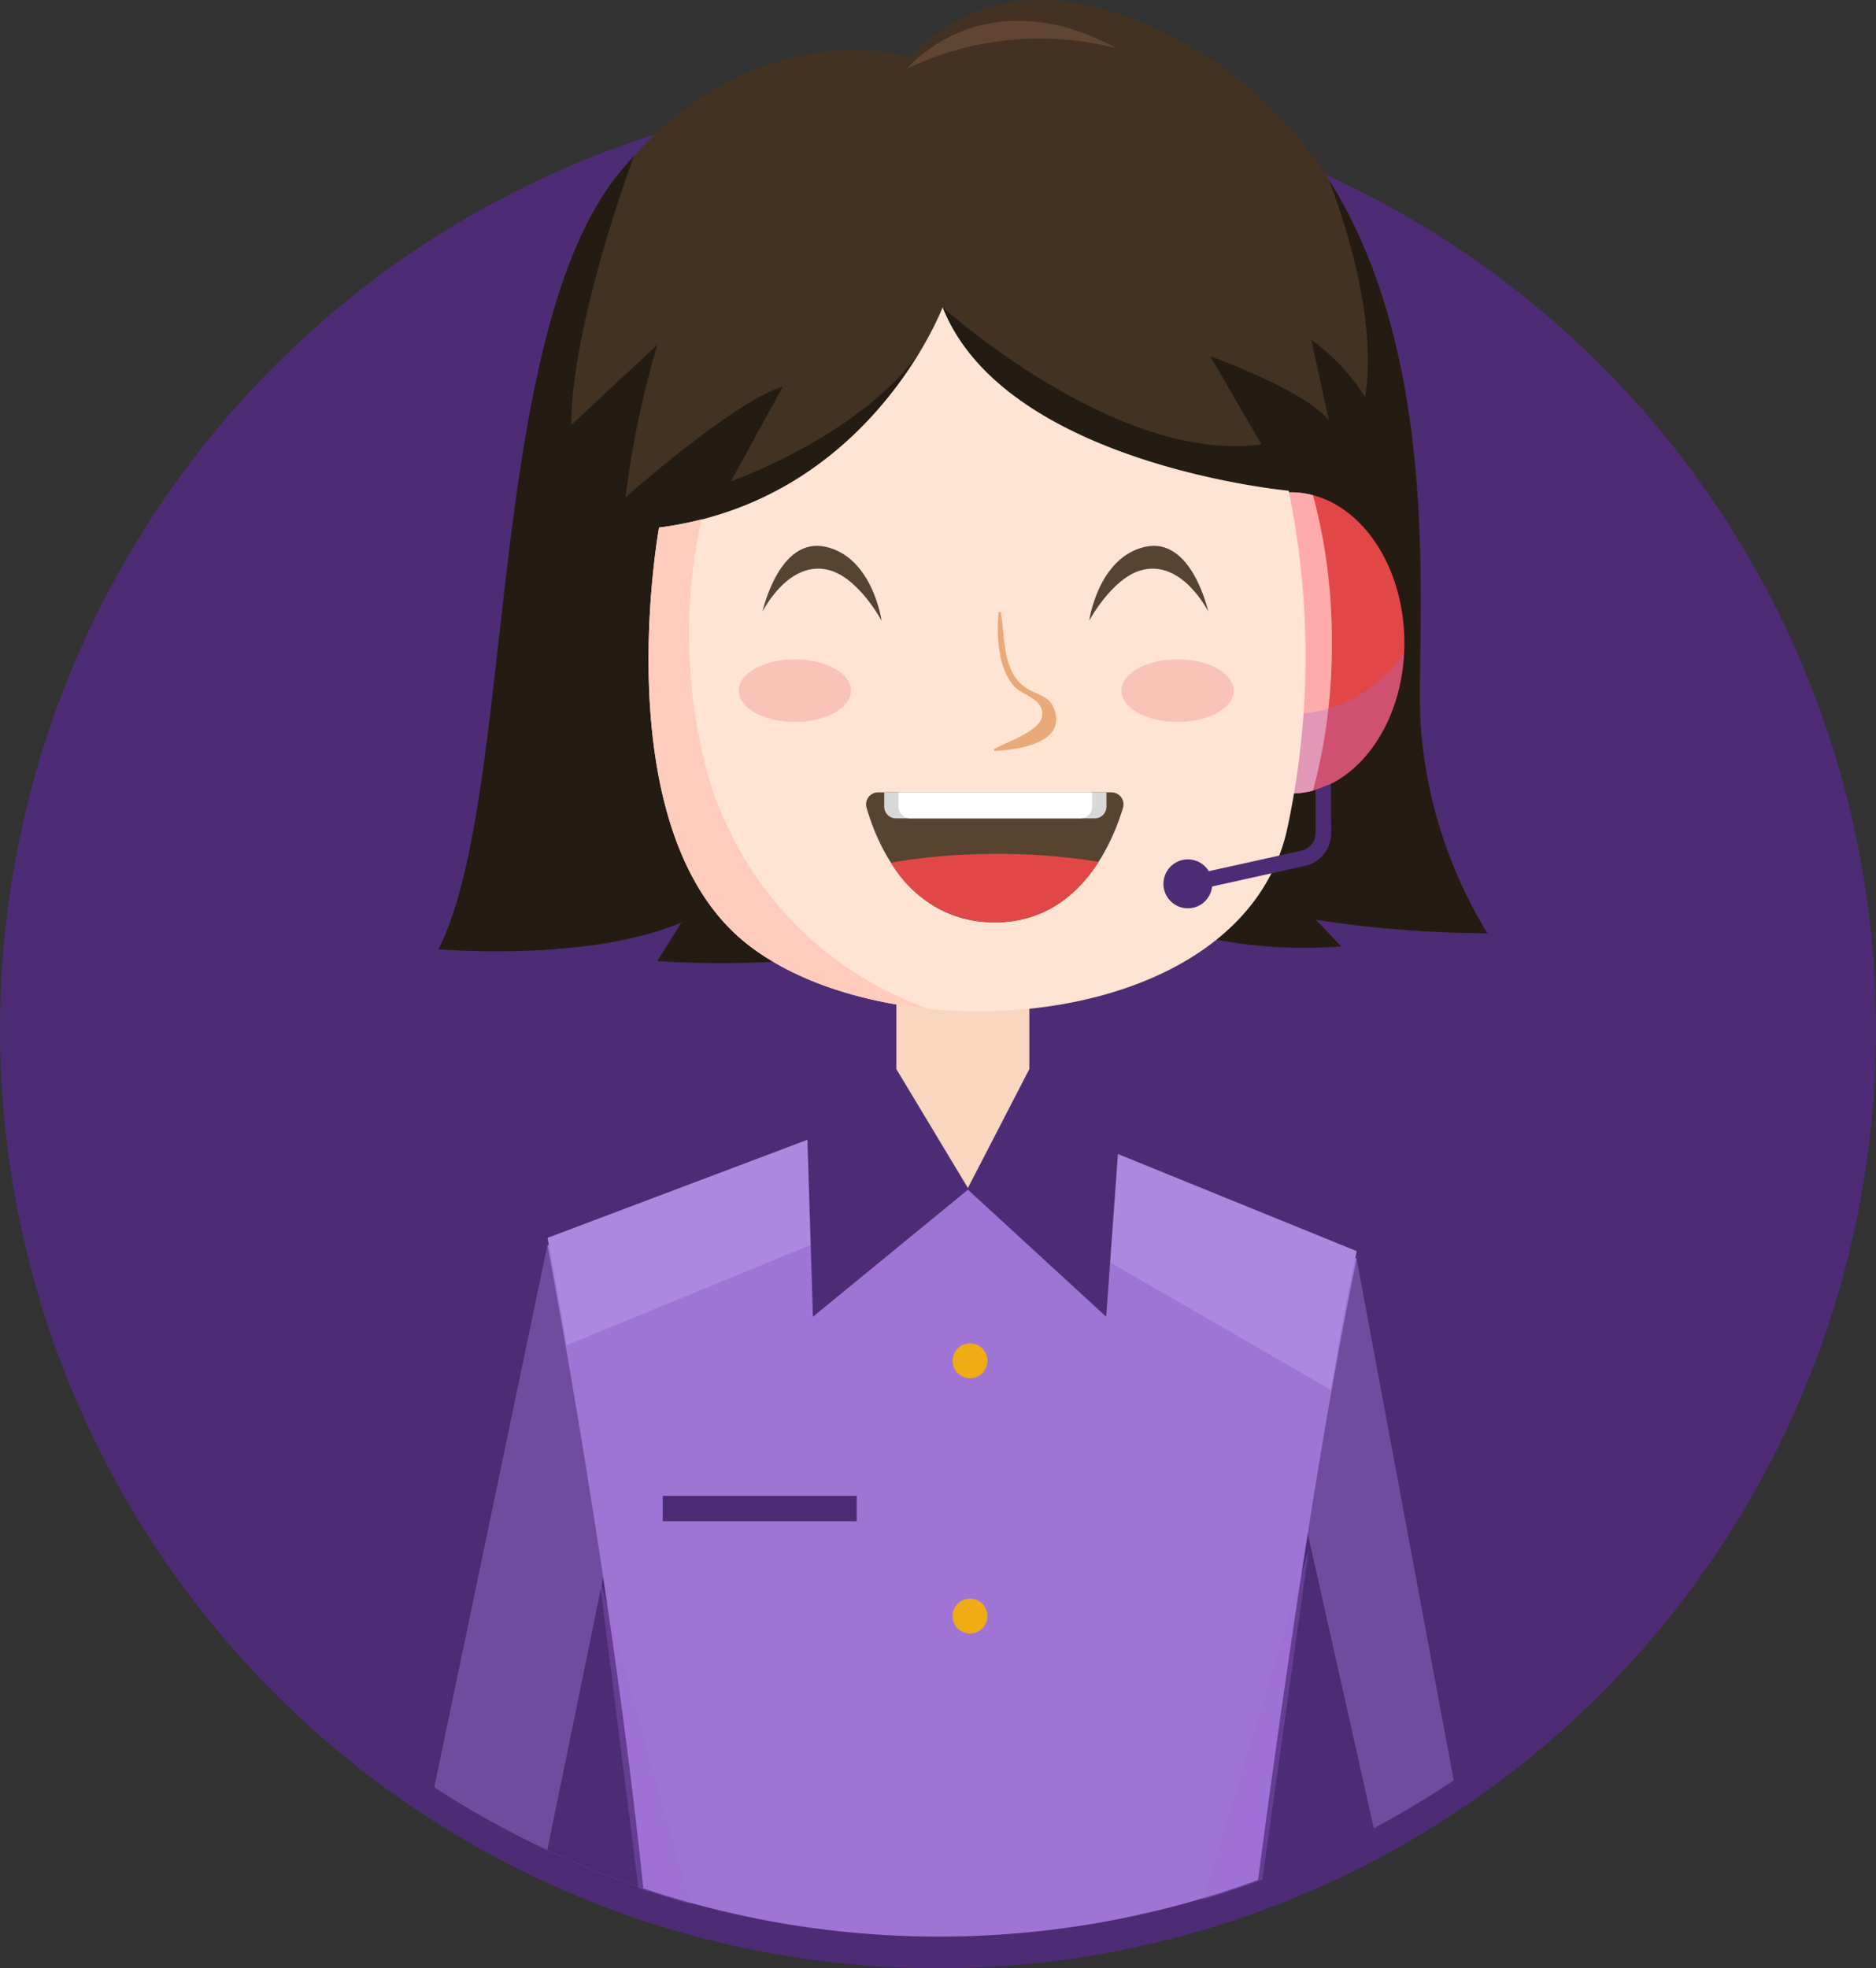 <svg xmlns="http://www.w3.org/2000/svg" width="188.815" height="198.055" viewBox="0 0 188.815 198.055">
  <rect x="0" y="0" width="188.815" height="198.055" fill="#333333" stroke="none"/>
  <g id="Group_10314" data-name="Group 10314" transform="translate(-223.203 8092.809)">
    <g id="Group_10000" data-name="Group 10000" transform="translate(223.203 -8083.673)">
      <ellipse id="Ellipse_410" data-name="Ellipse 410" cx="94.408" cy="94.46" rx="94.408" ry="94.46" transform="translate(0)" fill="#4d2c75"/>
    </g>
    <path id="Path_11739" data-name="Path 11739" d="M-288.186,340.7c7.124-5.644,19.6-16.2,19.6-16.2l29.459,16.149a92.845,92.845,0,0,0,27.23-12.43l-9.775-52.5L-283.529,286.5l-19.587-12.114L-314.5,328.918A92.848,92.848,0,0,0-288.186,340.7Z" transform="translate(581.411 -8241.88)" fill="#714c9e"/>
    <path id="Path_11740" data-name="Path 11740" d="M-257.879,352.789a92.909,92.909,0,0,0,43.767-10.879l-9.306-41.513-65.015.409-8.871,43.261A92.946,92.946,0,0,0-257.879,352.789Z" transform="translate(575.591 -8250.729)" fill="#4d2c75"/>
    <path id="Path_11741" data-name="Path 11741" d="M-257.859,338.851a93.116,93.116,0,0,0,32.131-5.7c1.671-12.744,5.773-42.665,9.927-62.525l-24.034-9.773-15.1,2.651-16.159-4.079-26.15,9.866s6.491,34.132,9.639,64.7A93.178,93.178,0,0,0-257.859,338.851Z" transform="translate(575.554 -8236.792)" fill="#a074d5"/>
    <g id="Group_9997" data-name="Group 9997" transform="translate(278.309 -7978.116)">
      <path id="Path_11742" data-name="Path 11742" d="M-297.245,269.294s.786,4.13,1.942,10.8c16.485-6.794,40.367-16.587,40.367-16.587l-16.159-4.079Z" transform="translate(297.245 -259.428)" fill="#ad87e0"/>
      <path id="Path_11743" data-name="Path 11743" d="M-233.119,264.243l36.528,21.073c1.035-6.067,1.523-8.77,2.607-13.951l-24.034-9.773Z" transform="translate(275.428 -260.164)" fill="#ad87e0"/>
    </g>
    <path id="Path_11744" data-name="Path 11744" d="M-241.451,261.014l-15.6,12.784-.558-17.9,8.956-6.845h13.385l8.92,8.273-1.188,16.471Z" transform="translate(562.074 -8234.109)" fill="#4d2c75"/>
    <path id="Path_11745" data-name="Path 11745" d="M-230.652,241.6l-6.181,11.96-7.2-11.96V227.144h13.385Z" transform="translate(557.453 -8226.829)" fill="#f8d6bf"/>
    <path id="Path_11746" data-name="Path 11746" d="M-279.6,357.852l-9.171-32.9,3.93,31.3Q-282.248,357.124-279.6,357.852Z" transform="translate(572.291 -8259.085)" fill="#9e67d3" opacity="0.3" style="mix-blend-mode: multiply;isolation: isolate"/>
    <path id="Path_11747" data-name="Path 11747" d="M-191.786,354.05l4.655-33.117-10.576,35.084C-195.7,355.43-193.732,354.766-191.786,354.05Z" transform="translate(542.043 -8257.716)" fill="#9e67d3" opacity="0.3" style="mix-blend-mode: multiply;isolation: isolate"/>
    <rect id="Rectangle_479" data-name="Rectangle 479" width="19.525" height="2.55" transform="translate(289.905 -7942.287)" fill="#4d2c75"/>
    <path id="Path_11748" data-name="Path 11748" d="M-231.954,292.123a1.755,1.755,0,0,1-1.755,1.755,1.755,1.755,0,0,1-1.755-1.755,1.755,1.755,0,0,1,1.755-1.755A1.755,1.755,0,0,1-231.954,292.123Z" transform="translate(554.543 -8247.999)" fill="#efac14"/>
    <path id="Path_11749" data-name="Path 11749" d="M-231.954,330.017a1.755,1.755,0,0,1-1.755,1.755,1.755,1.755,0,0,1-1.755-1.755,1.755,1.755,0,0,1,1.755-1.755A1.755,1.755,0,0,1-231.954,330.017Z" transform="translate(554.543 -8260.211)" fill="#efac14"/>
    <g id="Group_9999" data-name="Group 9999" transform="translate(267.346 -8092.809)">
      <path id="Path_11751" data-name="Path 11751" d="M-266.257,93.641s-15.775-5.122-29.441,11.578-10.37,62.632-18.217,78.142c0,0,15.044,1.32,24.46-2.7l-2.435,3.893s29.959,2.361,39.209-9.077a47.017,47.017,0,0,0,29.6,7.594l-2.526-2.669a117.9,117.9,0,0,0,17.252,1.351,46.492,46.492,0,0,1-6.74-21.256c-.584-12.005,4.41-51.143-22.045-67.3C-257.278,80.9-266.257,93.641-266.257,93.641Z" transform="translate(313.915 -87.842)" fill="#433221"/>
      <path id="Path_11752" data-name="Path 11752" d="M-208.358,189.844a46.491,46.491,0,0,1-6.74-21.256c-.461-9.487,2.556-35.914-9.21-54.558h0c5.479,14.457,3.621,21.829,3.621,21.829a20.528,20.528,0,0,0-5.391-5.733l1.77,8.121c-2.394-3.049-11.939-6.461-11.939-6.461l5.148,8.862c-14.553,2.049-32.088-13.8-32.088-13.8-3.567,11.273-21.313,17.539-21.313,17.539l5.22-9.536c-4.883,1.431-15.816,11.135-15.816,11.135a92.6,92.6,0,0,1,3.2-15.361l-8.672,8.088c.067-9.485,5.148-23.9,6.314-27.081-.486.535-.969,1.089-1.45,1.676-13.665,16.7-10.37,62.632-18.217,78.142,0,0,15.044,1.32,24.46-2.7l-2.435,3.893s29.959,2.361,39.209-9.077a47.016,47.016,0,0,0,29.6,7.594l-2.526-2.669A117.889,117.889,0,0,0-208.358,189.844Z" transform="translate(313.915 -95.938)" fill="#241b13"/>
      <ellipse id="Ellipse_411" data-name="Ellipse 411" cx="11.433" cy="15.157" rx="11.433" ry="15.157" transform="translate(74.34 49.534)" fill="#e24747"/>
      <path id="Path_11753" data-name="Path 11753" d="M-201.241,178.076c0,8.371,5.119,15.157,11.433,15.157a8.77,8.77,0,0,0,2.235-.294,55.9,55.9,0,0,0,1.893-14.863,55.9,55.9,0,0,0-1.893-14.864,8.769,8.769,0,0,0-2.235-.294C-196.122,162.919-201.241,169.7-201.241,178.076Z" transform="translate(275.581 -113.385)" fill="#ffabab"/>
      <path id="Path_11754" data-name="Path 11754" d="M-189.789,193.567a13.845,13.845,0,0,1-11.4-6.2c.381,7.914,5.33,14.182,11.4,14.182s11.015-6.268,11.4-14.182A13.845,13.845,0,0,1-189.789,193.567Z" transform="translate(275.562 -121.704)" fill="#9e67d3" opacity="0.3" style="mix-blend-mode: multiply;isolation: isolate"/>
      <path id="Path_11755" data-name="Path 11755" d="M-280.828,156.868s-5.581,30.552,8.884,41.926,49.759,8.944,54.325-11.545a82.586,82.586,0,0,0,.158-34.086s-28.562-2.645-34.828-18.462C-252.289,134.7-259.645,154.166-280.828,156.868Z" transform="translate(303.018 -103.784)" fill="#ffe4d3"/>
      <path id="Path_11756" data-name="Path 11756" d="M-276.23,191.576a54.136,54.136,0,0,1-1-20.928c.189-1.236.406-2.426.682-3.589a35.415,35.415,0,0,1-4.279.818s-5.581,30.552,8.884,41.926c4.54,3.569,11.135,5.766,18.184,6.484A35.358,35.358,0,0,1-276.23,191.576Z" transform="translate(303.018 -114.793)" fill="#ffccbd"/>
      <g id="Group_9998" data-name="Group 9998" transform="translate(32.609 54.924)">
        <path id="Path_11757" data-name="Path 11757" d="M-214.667,178.622s.886-6.354,5.609-7.429,6.368,6.5,6.368,6.5-2.662-5.335-6.792-4.133C-212.422,174.417-214.667,178.622-214.667,178.622Z" transform="translate(247.54 -171.089)" fill="#564330"/>
        <path id="Path_11758" data-name="Path 11758" d="M-252.513,178.622s-.886-6.354-5.609-7.429-6.368,6.5-6.368,6.5,2.662-5.335,6.792-4.133C-254.759,174.417-252.513,178.622-252.513,178.622Z" transform="translate(264.491 -171.089)" fill="#564330"/>
      </g>
      <path id="Path_11759" data-name="Path 11759" d="M-223.059,191.13c-.37-1.235-1.214-1.494-2.259-1.973-3.087-1.414-2.7-5.067-3.176-7.921a.121.121,0,0,0-.238.014c-.212,2.251-.053,5.415,1.454,7.265.889,1.092,3.189,1.322,2.927,3.164-.207,1.465-3.651,2.618-4.773,3.251-.088.049-.079.222.042.216C-226.93,195.024-222.066,194.445-223.059,191.13Z" transform="translate(285.087 -119.585)" fill="#eaa978"/>
      <path id="Path_11760" data-name="Path 11760" d="M-247.49,208.689H-224a1.205,1.205,0,0,1,.969.484,1.2,1.2,0,0,1,.189,1.064c-1.037,3.463-4.367,11.534-12.893,11.534-8.7,0-11.933-8.093-12.918-11.548a1.2,1.2,0,0,1,.363-1.232A1.2,1.2,0,0,1-247.49,208.689Z" transform="translate(291.727 -128.957)" fill="#564330"/>
      <path id="Path_11761" data-name="Path 11761" d="M-224.011,218.87a62.6,62.6,0,0,0-10.227-.8,62,62,0,0,0-10.67.879,12.045,12.045,0,0,0,10.464,6.015C-229.265,224.962-226.006,221.984-224.011,218.87Z" transform="translate(290.437 -132.148)" fill="#e24747"/>
      <path id="Path_11762" data-name="Path 11762" d="M-224.748,211.306h-20.009a1.173,1.173,0,0,1-.46-.093,1.18,1.18,0,0,1-.721-1.088v-1.436h22.37v1.436a1.179,1.179,0,0,1-.278.763A1.179,1.179,0,0,1-224.748,211.306Z" transform="translate(290.788 -128.957)" fill="#d8d8d8"/>
      <path id="Path_11763" data-name="Path 11763" d="M-225.447,211.306H-242.57a1.176,1.176,0,0,1-.46-.093,1.181,1.181,0,0,1-.721-1.088v-1.436h19.485v1.436a1.176,1.176,0,0,1-.279.763A1.178,1.178,0,0,1-225.447,211.306Z" transform="translate(290.044 -128.957)" fill="#fff"/>
      <path id="Path_11764" data-name="Path 11764" d="M-256.835,191.547c0,1.742-2.53,3.154-5.65,3.154s-5.65-1.412-5.65-3.154,2.53-3.155,5.65-3.155S-256.835,189.8-256.835,191.547Z" transform="translate(298.339 -122.051)" fill="#e24747" opacity="0.2"/>
      <path id="Path_11765" data-name="Path 11765" d="M-198.448,191.547c0,1.742-2.53,3.154-5.65,3.154s-5.65-1.412-5.65-3.154,2.529-3.155,5.65-3.155S-198.448,189.8-198.448,191.547Z" transform="translate(278.475 -122.051)" fill="#e24747" opacity="0.2"/>
      <path id="Path_11766" data-name="Path 11766" d="M-188.033,208v4.344a1.8,1.8,0,0,1-1.423,1.773l-9.322,2.065a2.454,2.454,0,0,0-2.1-1.19,2.462,2.462,0,0,0-2.462,2.461,2.462,2.462,0,0,0,2.462,2.462,2.453,2.453,0,0,0,2.435-2.194l9.326-2.066a3.37,3.37,0,0,0,2.658-3.311l-.036-4.95Z" transform="translate(276.295 -128.517)" fill="#4d2c75"/>
      <path id="Path_11767" data-name="Path 11767" d="M-242.441,95.827s7.651-9.3,21.107-2.041A30.976,30.976,0,0,0-242.441,95.827Z" transform="translate(289.598 -88.922)" fill="#604632"/>
    </g>
  </g>
</svg>
